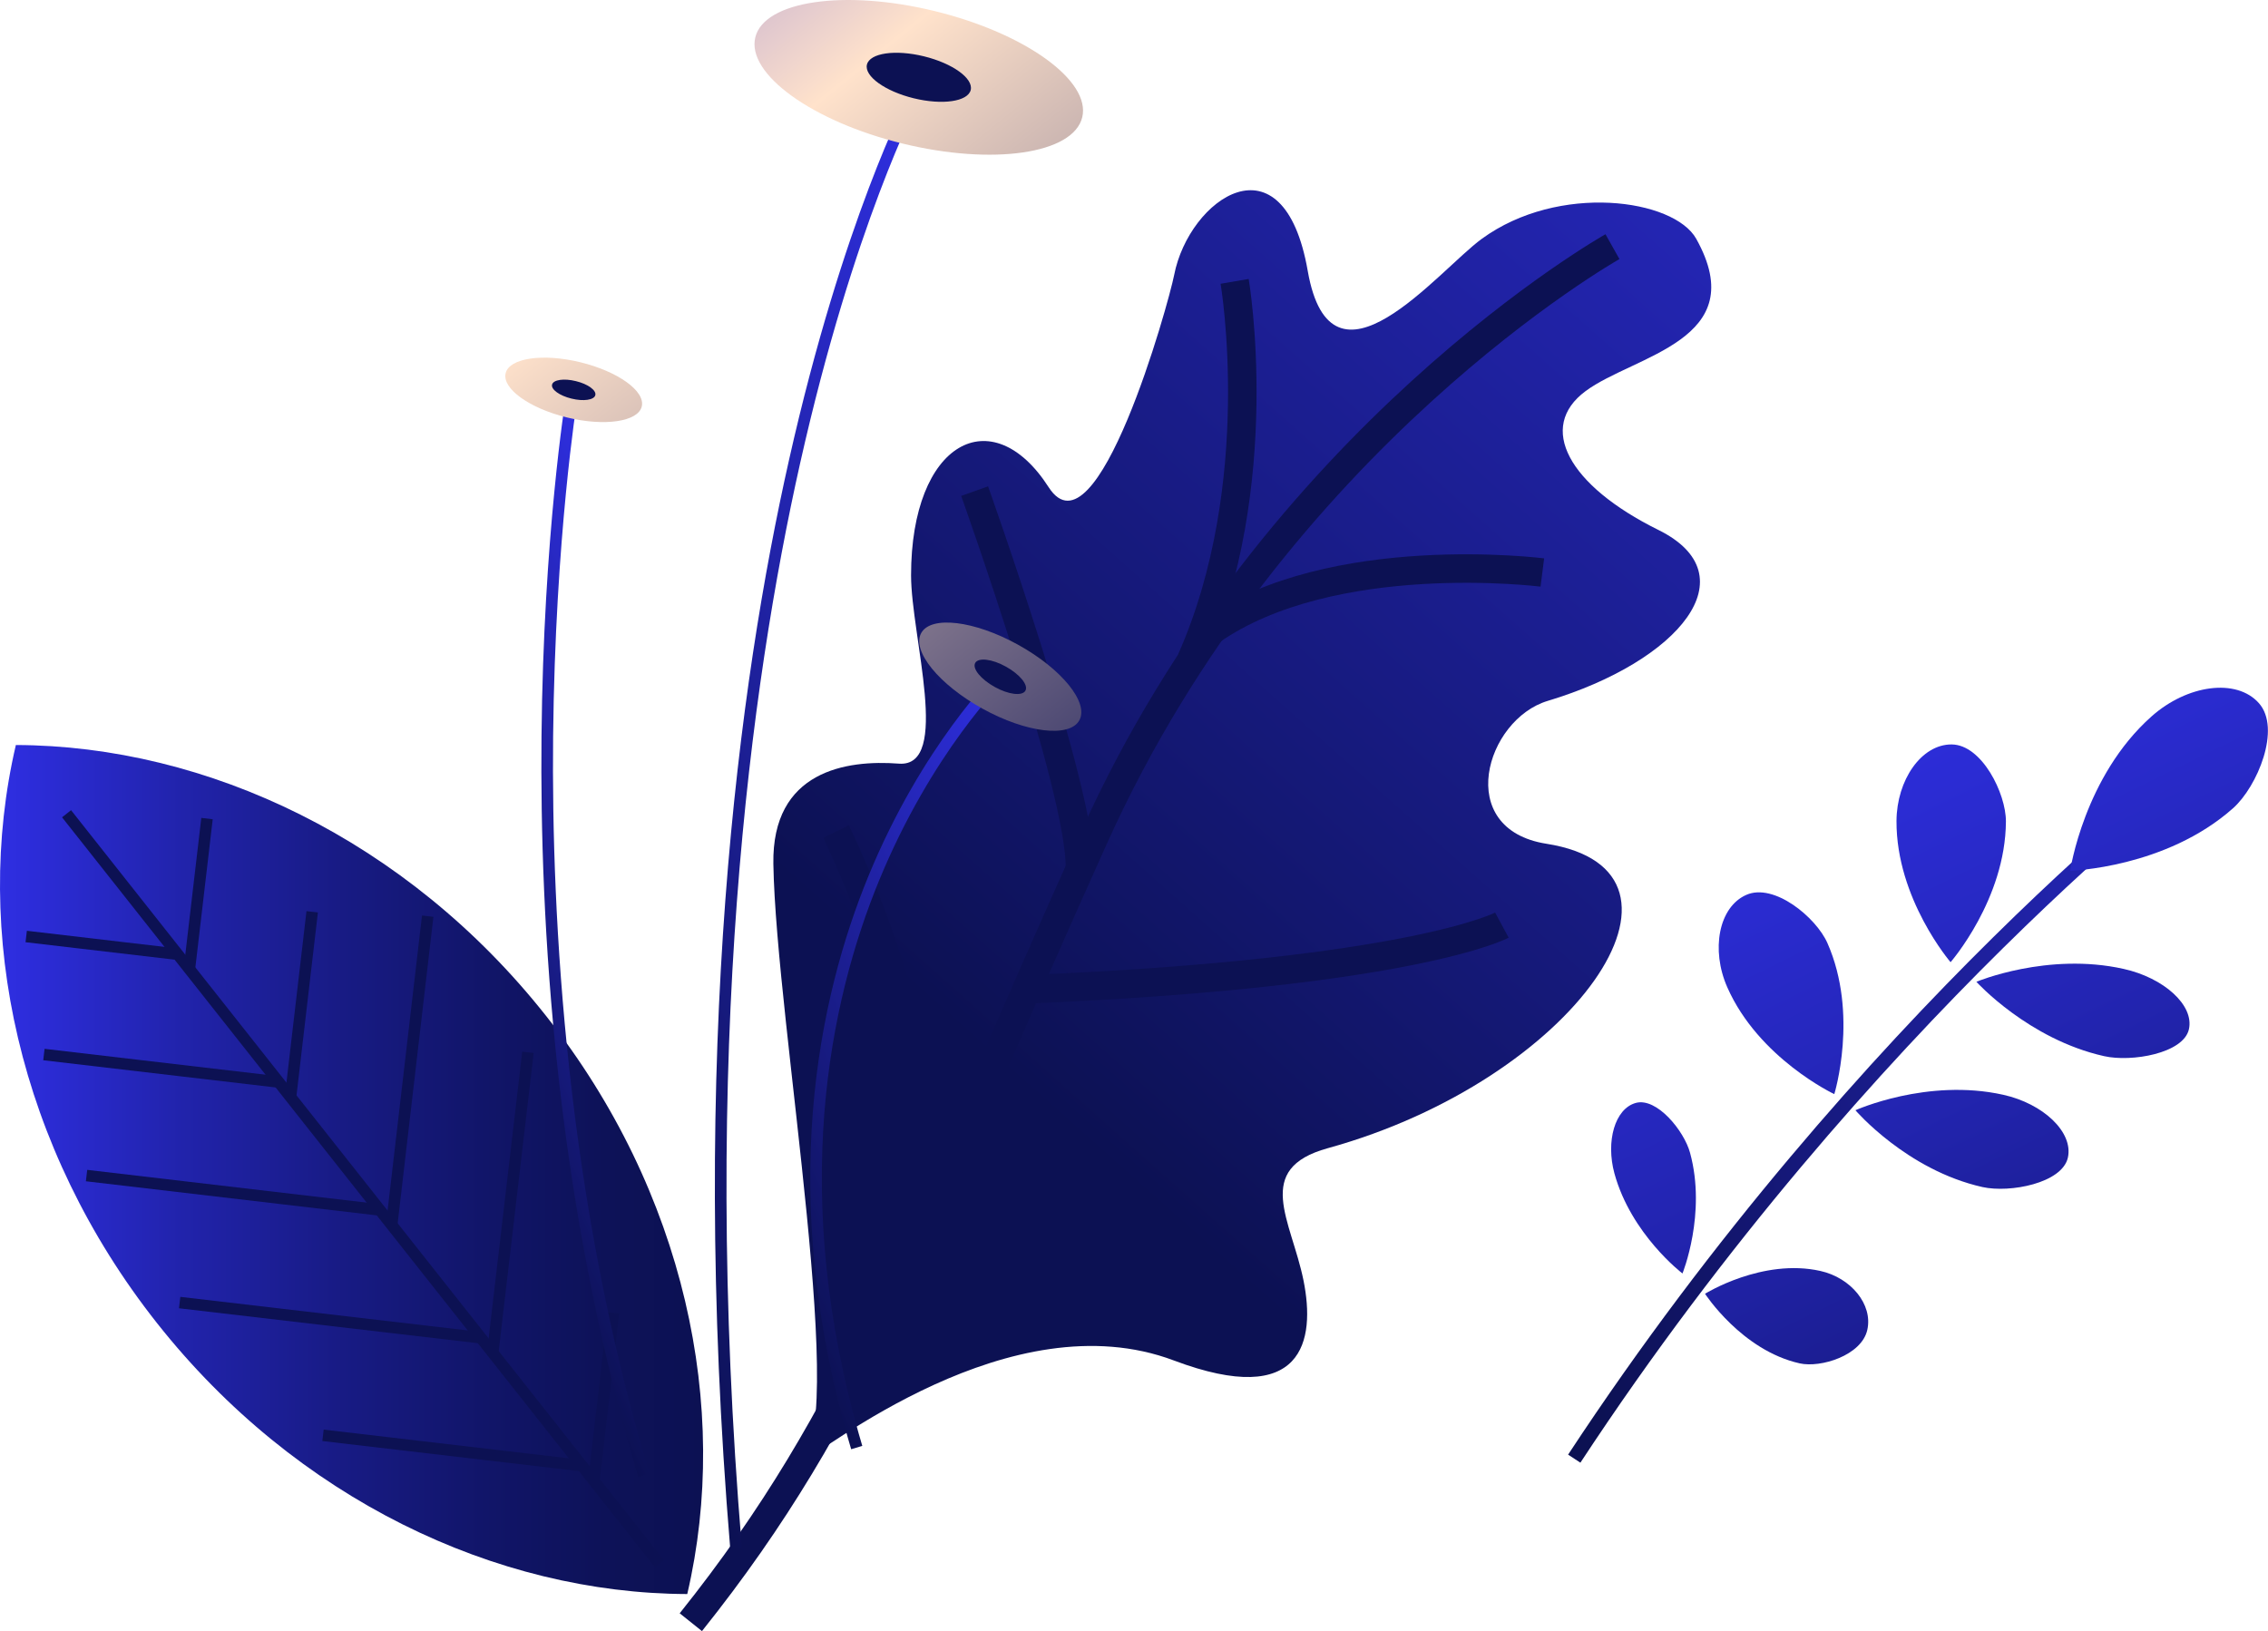 <?xml version="1.0" encoding="UTF-8"?>
<svg id="Calque_2" data-name="Calque 2" xmlns="http://www.w3.org/2000/svg" xmlns:xlink="http://www.w3.org/1999/xlink" viewBox="0 0 197.31 141.91">
  <defs>
    <style>
      .cls-1 {
        stroke-width: 2.48px;
      }

      .cls-1, .cls-2, .cls-3 {
        fill: none;
        stroke: #0c1153;
        stroke-miterlimit: 10;
      }

      .cls-4 {
        fill: url(#linear-gradient-8);
      }

      .cls-5 {
        fill: url(#linear-gradient-7);
      }

      .cls-6 {
        fill: url(#linear-gradient-5);
      }

      .cls-7 {
        fill: url(#linear-gradient-6);
      }

      .cls-8 {
        fill: url(#linear-gradient-4);
      }

      .cls-9 {
        fill: url(#linear-gradient-3);
      }

      .cls-10 {
        fill: url(#linear-gradient-2);
      }

      .cls-11 {
        fill: url(#linear-gradient);
      }

      .cls-12 {
        fill: url(#Degradado_sin_nombre_39-2);
      }

      .cls-13 {
        fill: url(#Degradado_sin_nombre_39-3);
      }

      .cls-14 {
        fill: url(#Degradado_sin_nombre_39-4);
      }

      .cls-15 {
        fill: url(#Degradado_sin_nombre_39-7);
      }

      .cls-16 {
        fill: url(#Degradado_sin_nombre_39-9);
      }

      .cls-17 {
        fill: url(#Degradado_sin_nombre_39-6);
      }

      .cls-18 {
        fill: url(#Degradado_sin_nombre_39-5);
      }

      .cls-19 {
        fill: url(#Degradado_sin_nombre_39-8);
      }

      .cls-20 {
        fill: #0c1153;
      }

      .cls-21 {
        fill: url(#Degradado_sin_nombre_39);
      }

      .cls-22 {
        fill: url(#Degradado_sin_nombre_39-29);
      }

      .cls-23 {
        fill: url(#Degradado_sin_nombre_39-24);
      }

      .cls-24 {
        fill: url(#Degradado_sin_nombre_39-23);
      }

      .cls-25 {
        fill: url(#Degradado_sin_nombre_39-21);
      }

      .cls-26 {
        fill: url(#Degradado_sin_nombre_39-22);
      }

      .cls-27 {
        fill: url(#Degradado_sin_nombre_39-26);
      }

      .cls-28 {
        fill: url(#Degradado_sin_nombre_39-25);
      }

      .cls-29 {
        fill: url(#Degradado_sin_nombre_39-20);
      }

      .cls-30 {
        fill: url(#Degradado_sin_nombre_39-27);
      }

      .cls-31 {
        fill: url(#Degradado_sin_nombre_39-28);
      }

      .cls-32 {
        fill: url(#Degradado_sin_nombre_39-31);
      }

      .cls-33 {
        fill: url(#Degradado_sin_nombre_39-30);
      }

      .cls-34 {
        fill: url(#Degradado_sin_nombre_39-19);
      }

      .cls-35 {
        fill: url(#Degradado_sin_nombre_39-18);
      }

      .cls-36 {
        fill: url(#Degradado_sin_nombre_39-17);
      }

      .cls-37 {
        fill: url(#Degradado_sin_nombre_39-16);
      }

      .cls-38 {
        fill: url(#Degradado_sin_nombre_39-15);
      }

      .cls-39 {
        fill: url(#Degradado_sin_nombre_39-14);
      }

      .cls-40 {
        fill: url(#Degradado_sin_nombre_39-13);
      }

      .cls-41 {
        fill: url(#Degradado_sin_nombre_39-12);
      }

      .cls-42 {
        fill: url(#Degradado_sin_nombre_39-11);
      }

      .cls-43 {
        fill: url(#Degradado_sin_nombre_39-10);
      }

      .cls-3 {
        stroke-width: 1px;
      }
    </style>
    <linearGradient id="linear-gradient" x1="4673.12" y1="56.3" x2="4603.9" y2="178.67" gradientTransform="translate(-4377.35 -1051.03) rotate(12.14)" gradientUnits="userSpaceOnUse">
      <stop offset="0" stop-color="#2f2fe2"/>
      <stop offset="1" stop-color="#0c1153"/>
    </linearGradient>
    <linearGradient id="linear-gradient-2" x1="5405.19" y1="101.75" x2="5466.36" y2="101.75" gradientTransform="translate(-5405.19)" gradientUnits="userSpaceOnUse">
      <stop offset="0" stop-color="#2f2fe2"/>
      <stop offset=".03" stop-color="#2d2ddc"/>
      <stop offset=".26" stop-color="#2123ab"/>
      <stop offset=".48" stop-color="#181b85"/>
      <stop offset=".69" stop-color="#111569"/>
      <stop offset=".86" stop-color="#0d1258"/>
      <stop offset="1" stop-color="#0c1153"/>
    </linearGradient>
    <linearGradient id="linear-gradient-3" x1="4727.44" y1="261.11" x2="4797.95" y2="261.11" gradientTransform="translate(4225.34 -2273.25) rotate(153.69) scale(1 -1)" xlink:href="#linear-gradient"/>
    <linearGradient id="linear-gradient-4" x1="4765.58" y1="261.61" x2="4802.36" y2="261.61" gradientTransform="translate(4225.34 -2273.25) rotate(153.69) scale(1 -1)" xlink:href="#linear-gradient"/>
    <linearGradient id="linear-gradient-5" x1="4743.12" y1="283.65" x2="4784.69" y2="283.65" gradientTransform="translate(4225.34 -2273.25) rotate(153.69) scale(1 -1)" xlink:href="#linear-gradient"/>
    <linearGradient id="linear-gradient-6" x1="5447.54" y1="-39.62" x2="5531.2" y2="63.57" gradientTransform="translate(-5405.19)" gradientUnits="userSpaceOnUse">
      <stop offset=".01" stop-color="#2f2fe2"/>
      <stop offset=".42" stop-color="#ffe2cb"/>
      <stop offset="1" stop-color="#0c1153"/>
    </linearGradient>
    <linearGradient id="linear-gradient-7" x1="5416.12" y1="-14.15" x2="5499.79" y2="89.04" xlink:href="#linear-gradient-6"/>
    <linearGradient id="linear-gradient-8" x1="5426.3" y1="-22.4" x2="5509.97" y2="80.79" xlink:href="#linear-gradient-6"/>
    <linearGradient id="Degradado_sin_nombre_39" data-name="Degradado sin nombre 39" x1="-4705.89" y1="6827.74" x2="-4671.33" y2="6910.19" gradientTransform="translate(-8076.05 -898.17) rotate(131.19) scale(1 -1)" gradientUnits="userSpaceOnUse">
      <stop offset="0" stop-color="#2f2fe2"/>
      <stop offset=".15" stop-color="#2b2cd4"/>
      <stop offset=".43" stop-color="#2224af"/>
      <stop offset=".8" stop-color="#141774"/>
      <stop offset="1" stop-color="#0c1153"/>
    </linearGradient>
    <linearGradient id="Degradado_sin_nombre_39-2" data-name="Degradado sin nombre 39" x1="-4688.76" y1="6820.56" x2="-4654.21" y2="6903.02" xlink:href="#Degradado_sin_nombre_39"/>
    <linearGradient id="Degradado_sin_nombre_39-3" data-name="Degradado sin nombre 39" x1="-4709.58" y1="6829.29" x2="-4675.03" y2="6911.74" xlink:href="#Degradado_sin_nombre_39"/>
    <linearGradient id="Degradado_sin_nombre_39-4" data-name="Degradado sin nombre 39" x1="-4696.36" y1="6823.74" x2="-4661.8" y2="6906.2" xlink:href="#Degradado_sin_nombre_39"/>
    <linearGradient id="Degradado_sin_nombre_39-5" data-name="Degradado sin nombre 39" x1="-4677.52" y1="6815.85" x2="-4642.96" y2="6898.3" xlink:href="#Degradado_sin_nombre_39"/>
    <linearGradient id="Degradado_sin_nombre_39-6" data-name="Degradado sin nombre 39" x1="-4672.7" y1="6813.83" x2="-4638.14" y2="6896.28" xlink:href="#Degradado_sin_nombre_39"/>
    <linearGradient id="Degradado_sin_nombre_39-7" data-name="Degradado sin nombre 39" x1="8480.48" y1="2153.09" x2="8515.04" y2="2235.55" gradientTransform="translate(6743.54 5918.48) rotate(-123.94) scale(1 -1)" xlink:href="#Degradado_sin_nombre_39"/>
    <linearGradient id="Degradado_sin_nombre_39-8" data-name="Degradado sin nombre 39" x1="8485.53" y1="2150.98" x2="8520.09" y2="2233.43" gradientTransform="translate(6743.54 5918.48) rotate(-123.94) scale(1 -1)" xlink:href="#Degradado_sin_nombre_39"/>
    <linearGradient id="Degradado_sin_nombre_39-9" data-name="Degradado sin nombre 39" x1="8487.42" y1="2150.19" x2="8521.98" y2="2232.64" gradientTransform="translate(6743.54 5918.48) rotate(-123.94) scale(1 -1)" xlink:href="#Degradado_sin_nombre_39"/>
    <linearGradient id="Degradado_sin_nombre_39-10" data-name="Degradado sin nombre 39" x1="8479.29" y1="2153.59" x2="8513.85" y2="2236.05" gradientTransform="translate(6743.54 5918.48) rotate(-123.94) scale(1 -1)" xlink:href="#Degradado_sin_nombre_39"/>
    <linearGradient id="Degradado_sin_nombre_39-11" data-name="Degradado sin nombre 39" x1="8485.06" y1="2151.17" x2="8519.62" y2="2233.63" gradientTransform="translate(6743.54 5918.48) rotate(-123.94) scale(1 -1)" xlink:href="#Degradado_sin_nombre_39"/>
    <linearGradient id="Degradado_sin_nombre_39-12" data-name="Degradado sin nombre 39" x1="8484.03" y1="2151.61" x2="8518.59" y2="2234.06" gradientTransform="translate(6743.54 5918.48) rotate(-123.94) scale(1 -1)" xlink:href="#Degradado_sin_nombre_39"/>
    <linearGradient id="Degradado_sin_nombre_39-13" data-name="Degradado sin nombre 39" x1="8499.21" y1="2145.24" x2="8533.77" y2="2227.7" gradientTransform="translate(6743.54 5918.48) rotate(-123.94) scale(1 -1)" xlink:href="#Degradado_sin_nombre_39"/>
    <linearGradient id="Degradado_sin_nombre_39-14" data-name="Degradado sin nombre 39" x1="8498.02" y1="2145.74" x2="8532.58" y2="2228.2" gradientTransform="translate(6743.54 5918.48) rotate(-123.94) scale(1 -1)" xlink:href="#Degradado_sin_nombre_39"/>
    <linearGradient id="Degradado_sin_nombre_39-15" data-name="Degradado sin nombre 39" x1="8503.46" y1="2143.46" x2="8538.01" y2="2225.92" gradientTransform="translate(6743.54 5918.48) rotate(-123.94) scale(1 -1)" xlink:href="#Degradado_sin_nombre_39"/>
    <linearGradient id="Degradado_sin_nombre_39-16" data-name="Degradado sin nombre 39" x1="8501.04" y1="2144.48" x2="8535.6" y2="2226.93" gradientTransform="translate(6743.54 5918.48) rotate(-123.94) scale(1 -1)" xlink:href="#Degradado_sin_nombre_39"/>
    <linearGradient id="Degradado_sin_nombre_39-17" data-name="Degradado sin nombre 39" x1="8490.9" y1="2148.73" x2="8525.46" y2="2231.18" gradientTransform="translate(6743.54 5918.48) rotate(-123.94) scale(1 -1)" xlink:href="#Degradado_sin_nombre_39"/>
    <linearGradient id="Degradado_sin_nombre_39-18" data-name="Degradado sin nombre 39" x1="8477.32" y1="2154.42" x2="8511.88" y2="2236.87" gradientTransform="translate(6743.54 5918.48) rotate(-123.94) scale(1 -1)" xlink:href="#Degradado_sin_nombre_39"/>
    <linearGradient id="Degradado_sin_nombre_39-19" data-name="Degradado sin nombre 39" x1="8477.75" y1="2154.24" x2="8512.31" y2="2236.69" gradientTransform="translate(6743.54 5918.48) rotate(-123.94) scale(1 -1)" xlink:href="#Degradado_sin_nombre_39"/>
    <linearGradient id="Degradado_sin_nombre_39-20" data-name="Degradado sin nombre 39" x1="8466.04" y1="2159.15" x2="8500.59" y2="2241.6" gradientTransform="translate(6743.54 5918.48) rotate(-123.94) scale(1 -1)" xlink:href="#Degradado_sin_nombre_39"/>
    <linearGradient id="Degradado_sin_nombre_39-21" data-name="Degradado sin nombre 39" x1="8477.73" y1="2154.25" x2="8512.29" y2="2236.7" gradientTransform="translate(6743.54 5918.48) rotate(-123.94) scale(1 -1)" xlink:href="#Degradado_sin_nombre_39"/>
    <linearGradient id="Degradado_sin_nombre_39-22" data-name="Degradado sin nombre 39" x1="8481.26" y1="2152.77" x2="8515.82" y2="2235.22" gradientTransform="translate(6743.54 5918.48) rotate(-123.94) scale(1 -1)" xlink:href="#Degradado_sin_nombre_39"/>
    <linearGradient id="Degradado_sin_nombre_39-23" data-name="Degradado sin nombre 39" x1="8467.02" y1="2158.73" x2="8501.58" y2="2241.19" gradientTransform="translate(6743.54 5918.48) rotate(-123.94) scale(1 -1)" xlink:href="#Degradado_sin_nombre_39"/>
    <linearGradient id="Degradado_sin_nombre_39-24" data-name="Degradado sin nombre 39" x1="8495.14" y1="2146.95" x2="8529.69" y2="2229.41" gradientTransform="translate(6743.54 5918.48) rotate(-123.94) scale(1 -1)" xlink:href="#Degradado_sin_nombre_39"/>
    <linearGradient id="Degradado_sin_nombre_39-25" data-name="Degradado sin nombre 39" x1="8488.26" y1="2149.83" x2="8522.82" y2="2232.29" gradientTransform="translate(6743.54 5918.48) rotate(-123.94) scale(1 -1)" xlink:href="#Degradado_sin_nombre_39"/>
    <linearGradient id="Degradado_sin_nombre_39-26" data-name="Degradado sin nombre 39" x1="8491.41" y1="2148.51" x2="8525.97" y2="2230.97" gradientTransform="translate(6743.54 5918.48) rotate(-123.94) scale(1 -1)" xlink:href="#Degradado_sin_nombre_39"/>
    <linearGradient id="Degradado_sin_nombre_39-27" data-name="Degradado sin nombre 39" x1="8474.96" y1="2155.41" x2="8509.52" y2="2237.86" gradientTransform="translate(6743.54 5918.48) rotate(-123.94) scale(1 -1)" xlink:href="#Degradado_sin_nombre_39"/>
    <linearGradient id="Degradado_sin_nombre_39-28" data-name="Degradado sin nombre 39" x1="-4723" y1="6834.91" x2="-4688.44" y2="6917.36" xlink:href="#Degradado_sin_nombre_39"/>
    <linearGradient id="Degradado_sin_nombre_39-29" data-name="Degradado sin nombre 39" x1="8501.45" y1="2144.3" x2="8536.01" y2="2226.76" gradientTransform="translate(6743.54 5918.48) rotate(-123.94) scale(1 -1)" xlink:href="#Degradado_sin_nombre_39"/>
    <linearGradient id="Degradado_sin_nombre_39-30" data-name="Degradado sin nombre 39" x1="8502.9" y1="2143.7" x2="8537.46" y2="2226.15" gradientTransform="translate(6743.54 5918.48) rotate(-123.94) scale(1 -1)" xlink:href="#Degradado_sin_nombre_39"/>
    <linearGradient id="Degradado_sin_nombre_39-31" data-name="Degradado sin nombre 39" x1="8503.32" y1="2143.52" x2="8530.11" y2="2207.43" gradientTransform="translate(6743.54 5918.48) rotate(-123.94) scale(1 -1)" xlink:href="#Degradado_sin_nombre_39"/>
  </defs>
  <g id="robin-bordel">
    <g>
      <path class="cls-11" d="M69.38,127.43c2.26-1.12,18.55-14.41,32.75-9.06,11.27,4.24,12.33-1.74,11.27-6.97-1.06-5.23-4.41-9.7,2.11-11.5,21.48-5.93,34-24.13,19.02-26.49-8.1-1.28-5.28-10.81.12-12.43,11.46-3.45,17.61-10.92,9.63-14.87-7.85-3.88-10.57-8.95-6.34-12.08,4.23-3.14,14.56-4.41,9.63-13.25-1.94-3.48-11.97-4.88-18.66,0-3.81,2.78-13.09,14.51-15.14,2.79-2.11-12.08-10.33-6.27-11.62.35-.48,2.47-6.74,24.97-10.92,18.47-4.93-7.67-11.97-3.95-11.97,7.67,0,5.27,3.52,16.73-1.06,16.38-4.58-.35-11.05.63-10.92,8.71.23,13.94,6.81,49.96,2.11,52.28Z"/>
      <path class="cls-1" d="M140.28,21.46s-29.35,16.5-45.08,51.36c-15.73,34.86-20.43,49.96-35.1,68.32"/>
      <path class="cls-1" d="M134.18,49.81s-18.31-2.32-28.88,5.11"/>
      <path class="cls-1" d="M107.41,24.48s3.02,17.63-3.79,32.97"/>
      <path class="cls-1" d="M130.66,80.49s-7.75,4.18-41.2,5.58"/>
      <path class="cls-1" d="M84.79,42.73s9.33,26.14,9.16,32.85"/>
      <path class="cls-1" d="M72.73,72.35s10.12,20.39,7.4,34.51"/>
    </g>
    <g>
      <path class="cls-10" d="M13.67,115.13c12.09,15.29,29.47,23.51,46.12,23.56,3.79-16.22-.2-35.02-12.29-50.31-12.09-15.29-29.47-23.51-46.12-23.56-3.79,16.22.2,35.02,12.29,50.31Z"/>
      <line class="cls-2" x1="5.79" y1="70.8" x2="57.37" y2="136.05"/>
      <line class="cls-3" x1="16.49" y1="84.2" x2="18.01" y2="71.22"/>
      <line class="cls-3" x1="25.29" y1="95.33" x2="27.16" y2="79.33"/>
      <line class="cls-3" x1="34.09" y1="106.46" x2="37.21" y2="79.71"/>
      <line class="cls-3" x1="42.88" y1="117.58" x2="45.93" y2="91.56"/>
      <line class="cls-3" x1="51.68" y1="128.71" x2="53.37" y2="114.22"/>
      <line class="cls-3" x1="15.26" y1="83" x2="2.28" y2="81.48"/>
      <line class="cls-3" x1="24.06" y1="94.12" x2="3.82" y2="91.75"/>
      <line class="cls-3" x1="32.86" y1="105.25" x2="7.53" y2="102.28"/>
      <line class="cls-3" x1="41.65" y1="116.37" x2="15.63" y2="113.33"/>
      <line class="cls-3" x1="50.45" y1="127.5" x2="28.1" y2="124.88"/>
    </g>
    <g>
      <path class="cls-9" d="M64.54,134.67c-3.61-43.3.77-75.22,5.07-94.37,4.66-20.75,10.25-31.39,10.31-31.5l-.89-.47c-.06.11-5.7,10.84-10.39,31.7-4.33,19.23-8.73,51.27-5.11,94.73l1.01-.08Z"/>
      <path class="cls-8" d="M56.5,128.21c-7.22-23.99-8.54-48.13-8.38-64.15.18-17.36,2.08-29.18,2.1-29.3l-1-.16c-.02.12-1.94,12.02-2.11,29.45-.16,16.09,1.17,40.33,8.42,64.45l.97-.29Z"/>
      <path class="cls-6" d="M75.02,125.81c-6.5-21.9-2.8-38.83,1.45-49.18,4.61-11.22,10.84-17.33,10.9-17.39l-.7-.73c-.06.06-6.42,6.29-11.11,17.69-4.32,10.5-8.1,27.68-1.51,49.89l.97-.29Z"/>
      <path class="cls-7" d="M81.34.97c7.85,1.92,13.59,6.06,12.81,9.24-.78,3.18-7.78,4.2-15.63,2.28-7.85-1.92-13.59-6.06-12.81-9.24.78-3.18,7.78-4.2,15.63-2.28Z"/>
      <path class="cls-20" d="M80.38,4.9c2.49.61,4.31,1.92,4.07,2.93-.25,1.01-2.47,1.33-4.96.72-2.49-.61-4.31-1.92-4.07-2.93.25-1.01,2.47-1.33,4.96-.72Z"/>
      <path class="cls-5" d="M50.5,31.52c3.27.8,5.66,2.52,5.33,3.85-.32,1.32-3.24,1.75-6.51.95-3.27-.8-5.66-2.52-5.33-3.85.32-1.32,3.24-1.75,6.51-.95Z"/>
      <path class="cls-20" d="M50.1,33.16c1.04.25,1.8.8,1.69,1.22-.1.42-1.03.56-2.07.3-1.04-.25-1.8-.8-1.69-1.22.1-.42,1.03-.56,2.07-.3Z"/>
      <path class="cls-4" d="M88.56,56.09c3.8,2.1,6.19,5.04,5.34,6.58-.85,1.54-4.62,1.09-8.42-1.01-3.8-2.1-6.19-5.04-5.34-6.58.85-1.54,4.62-1.09,8.42,1.01Z"/>
      <path class="cls-20" d="M87.51,58c1.21.67,1.97,1.6,1.7,2.09-.27.49-1.47.35-2.67-.32-1.21-.67-1.97-1.6-1.7-2.09.27-.49,1.47-.35,2.67.32Z"/>
    </g>
    <g>
      <path class="cls-21" d="M169.69,83.72s4.78-5.47,4.82-12.24c.01-2.45-2.1-6.7-4.73-6.71-2.63-.01-4.77,3.1-4.79,6.66-.03,6.77,4.7,12.28,4.7,12.28Z"/>
      <path class="cls-12" d="M159.58,95.19s2.14-6.94-.6-13.14c-.99-2.24-4.65-5.26-7.06-4.19-2.4,1.06-3.09,4.78-1.65,8.04,2.73,6.19,9.3,9.29,9.3,9.29Z"/>
      <path class="cls-13" d="M171.94,85.42s4.51,4.99,11.11,6.47c2.4.54,6.91-.24,7.38-2.34.47-2.1-2.2-4.48-5.68-5.25-6.61-1.48-12.81,1.12-12.81,1.12Z"/>
      <path class="cls-14" d="M161.41,96.59s4.46,5.21,11.06,6.69c2.4.53,6.93-.34,7.43-2.56.49-2.22-2.15-4.7-5.63-5.47-6.61-1.47-12.86,1.35-12.86,1.35Z"/>
      <path class="cls-18" d="M148.33,112.56s3.19,4.93,8.24,6.06c1.83.41,5.38-.69,5.88-2.91.5-2.22-1.43-4.54-4.08-5.13-5.04-1.13-10.03,1.98-10.03,1.98Z"/>
      <path class="cls-17" d="M146.37,110.8s2.11-5.2.66-10.5c-.52-1.92-2.9-4.84-4.72-4.34-1.82.5-2.62,3.34-1.86,6.13,1.45,5.3,5.91,8.7,5.91,8.7Z"/>
      <path class="cls-15" d="M192.21,66.51l-.77-1.03c-.29.22-29.55,22.34-55.02,61.08l1.07.7c25.33-38.55,54.43-60.54,54.72-60.76Z"/>
      <line class="cls-19" x1="171.94" y1="85.42" x2="190.43" y2="89.55"/>
      <line class="cls-16" x1="178.01" y1="86.74" x2="180.84" y2="84.75"/>
      <line class="cls-43" x1="168.01" y1="97.95" x2="173.4" y2="94.96"/>
      <line class="cls-42" x1="184.24" y1="88.22" x2="188.11" y2="85.8"/>
      <line class="cls-41" x1="181.42" y1="87.47" x2="182.93" y2="90.42"/>
      <line class="cls-40" x1="169.64" y1="84.46" x2="169.12" y2="64.93"/>
      <line class="cls-39" x1="169.43" y1="78.55" x2="174.89" y2="72.37"/>
      <line class="cls-38" x1="169.23" y1="71.72" x2="173.36" y2="67.53"/>
      <line class="cls-37" x1="169.34" y1="74.41" x2="165.93" y2="71.63"/>
      <line class="cls-36" x1="159.58" y1="95.19" x2="151.47" y2="78.06"/>
      <line class="cls-35" x1="161.34" y1="96.12" x2="179.39" y2="101.28"/>
      <line class="cls-34" x1="146.37" y1="110.8" x2="142.32" y2="95.96"/>
      <line class="cls-29" x1="148.33" y1="112.56" x2="162.45" y2="115.71"/>
      <line class="cls-25" x1="144.97" y1="105.84" x2="147.04" y2="100.3"/>
      <line class="cls-26" x1="143.67" y1="101.36" x2="140.26" y2="98.57"/>
      <line class="cls-24" x1="154.97" y1="113.98" x2="159.8" y2="111.32"/>
      <line class="cls-23" x1="154.56" y1="84.69" x2="156.49" y2="79.2"/>
      <line class="cls-28" x1="157.58" y1="90.97" x2="159.21" y2="86.97"/>
      <line class="cls-27" x1="155.88" y1="87.19" x2="150.28" y2="85.9"/>
      <line class="cls-30" x1="173.08" y1="103.4" x2="170.47" y2="98.66"/>
      <path class="cls-31" d="M180.1,75.76s8.31-.23,14.17-5.44c2.12-1.89,4.21-6.93,2.25-9.14-1.96-2.21-6.25-1.6-9.34,1.15-5.87,5.21-7.08,13.43-7.08,13.43Z"/>
      <line class="cls-22" x1="180.1" y1="75.76" x2="196.52" y2="61.18"/>
      <line class="cls-33" x1="190.57" y1="66.35" x2="196.8" y2="65.25"/>
      <line class="cls-32" x1="186.72" y1="69.75" x2="185.56" y2="63.92"/>
    </g>
  </g>
</svg>
